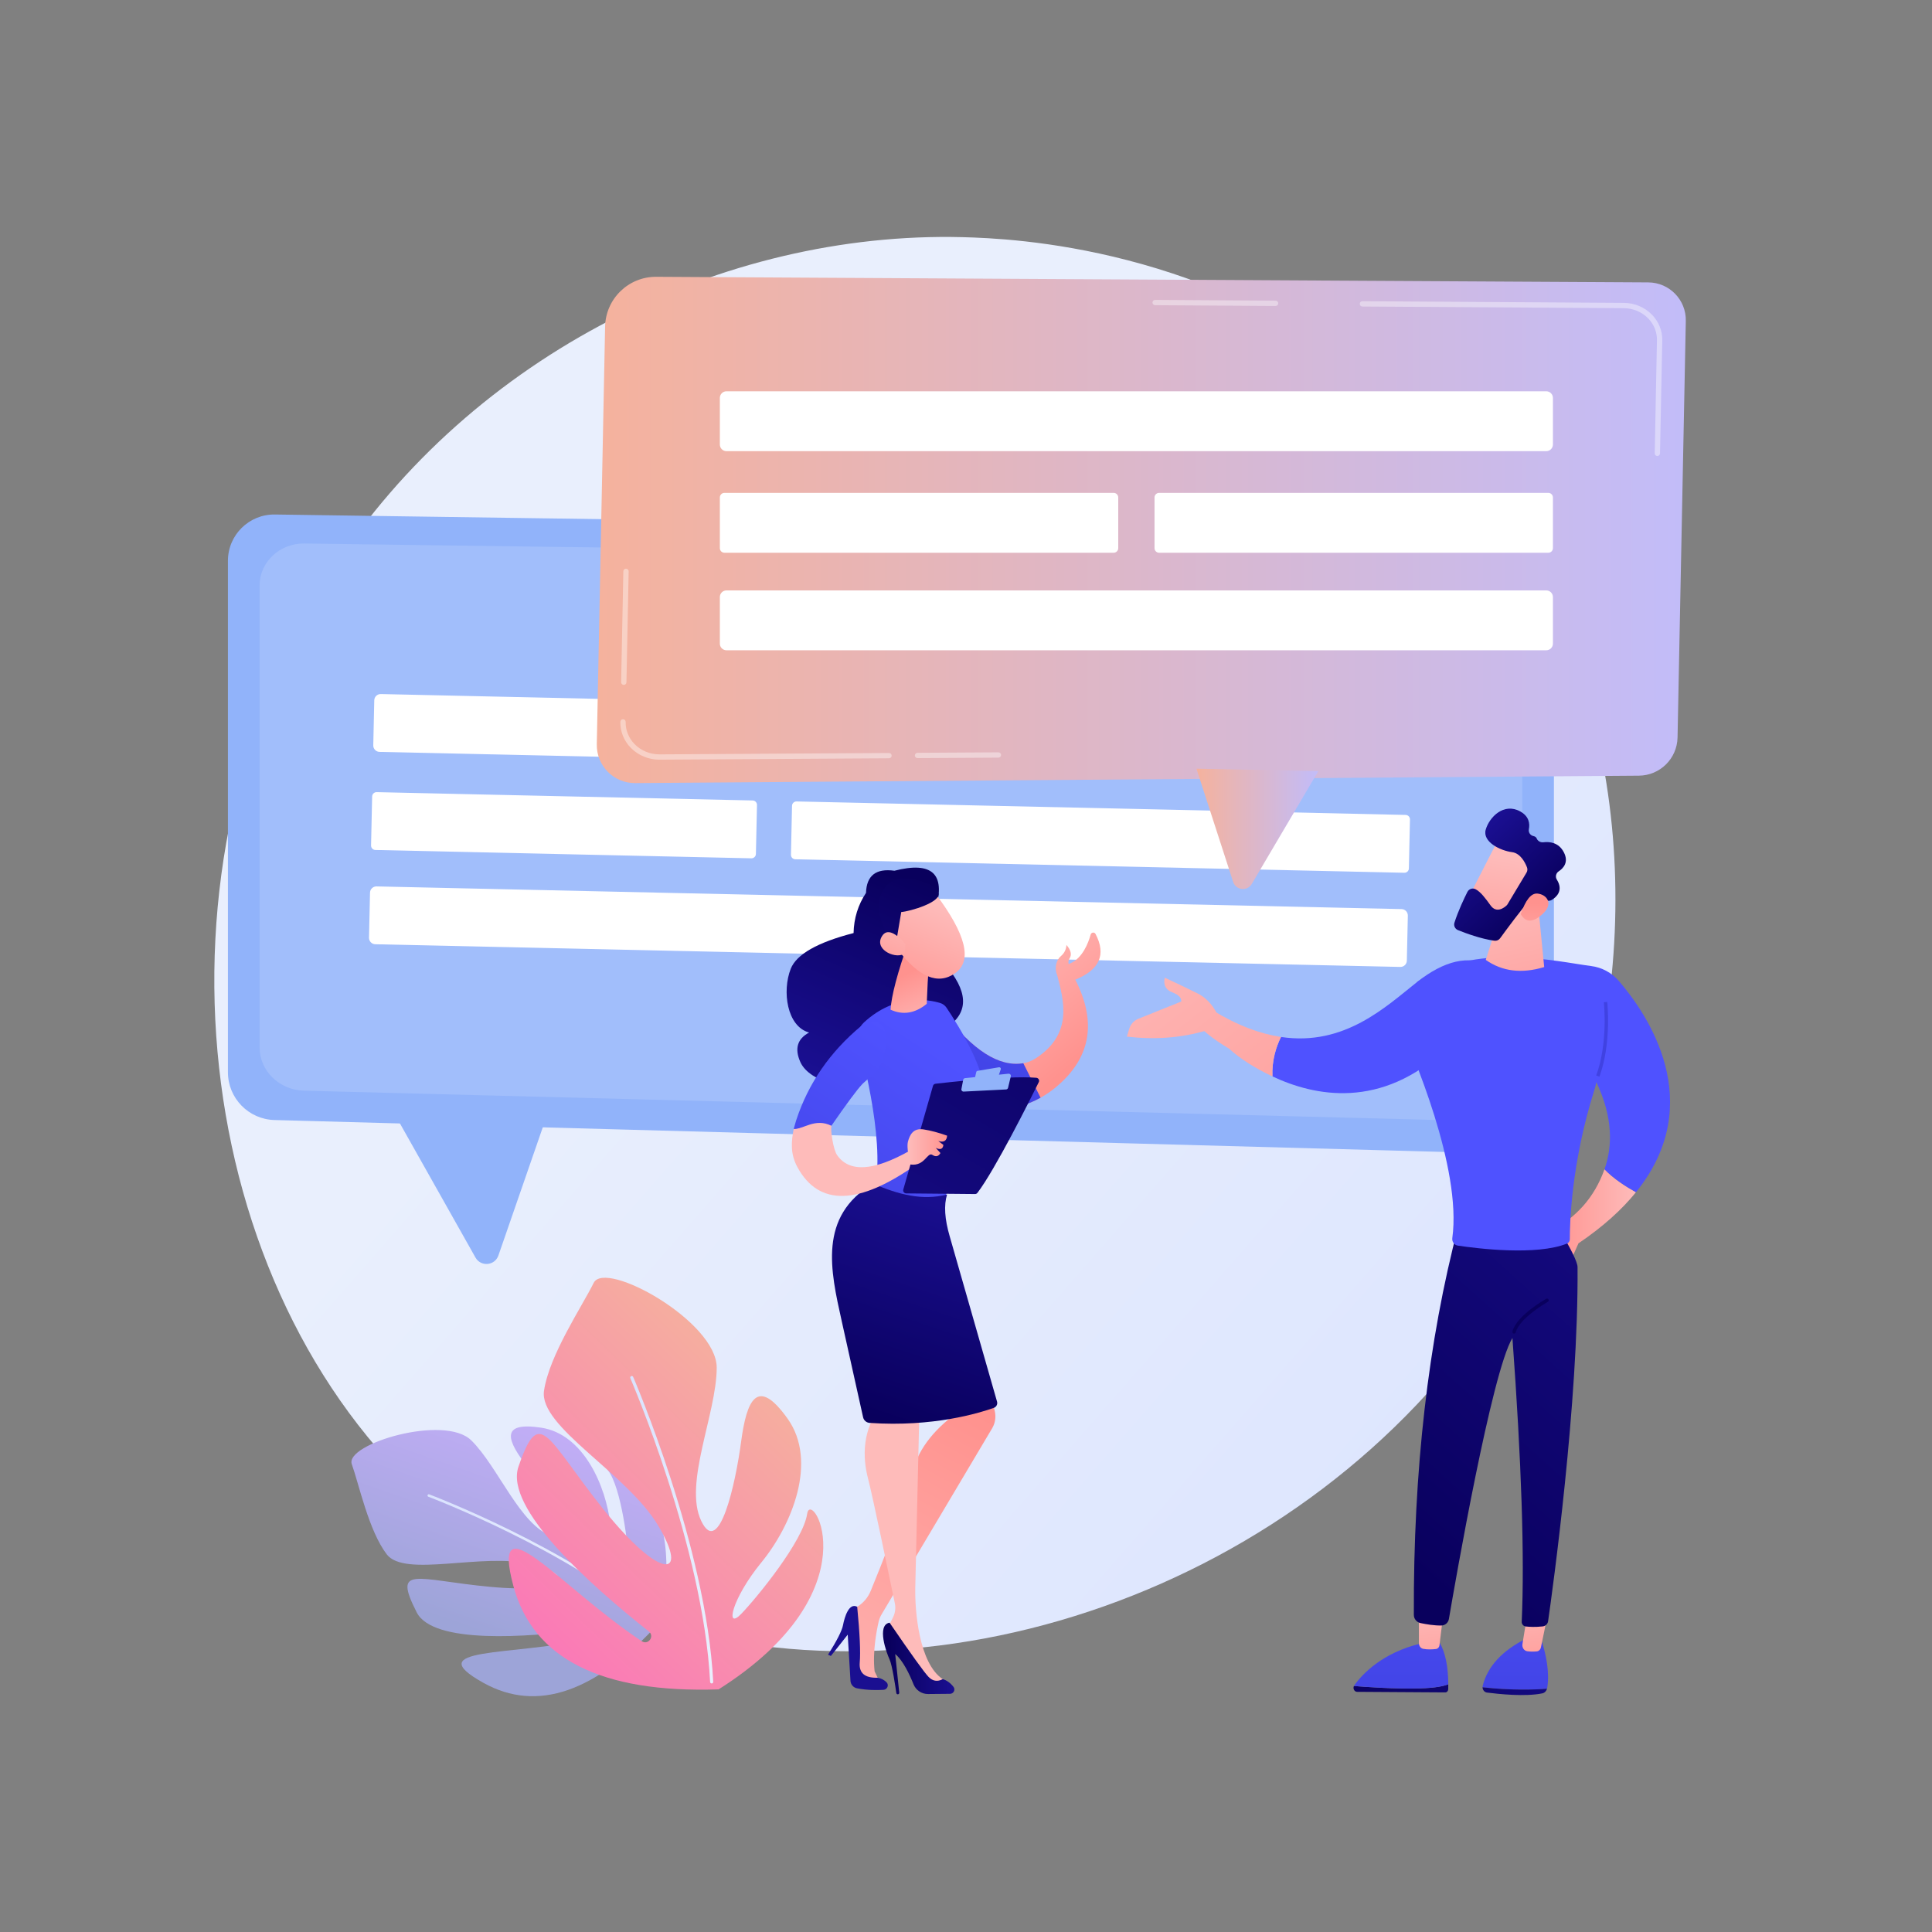 <?xml version="1.0" encoding="UTF-8"?> <svg xmlns="http://www.w3.org/2000/svg" width="150" height="150" viewBox="0 0 150 150" fill="none"><rect x="0" y="0" width="150" height="150" fill="#808080" stroke="none"/> <path d="M120.863 92.581C110.309 117.432 82.194 131.354 57.813 127.599C53.846 126.987 42.97 125.167 33.341 116.58C14.803 100.048 10.839 67.314 25.793 44.245C36.676 27.455 56.186 17.937 74.724 18.413C78.717 18.516 94.02 19.148 107.469 30.237C109.445 31.866 113.802 35.737 117.728 41.878C126.949 56.297 127.741 76.385 120.863 92.581Z" fill="url(#paint0_linear)"></path> <path d="M51.273 125.892C46.283 131.394 41.704 132.982 37.536 130.657C32.512 127.854 39.651 128.586 45.705 127.262C46.181 127.158 46.056 126.448 45.574 126.512C40.836 127.14 33.608 127.653 32.352 125.183C30.457 121.454 32.295 122.663 38.064 123.202C43.832 123.74 44.943 122.316 41.178 121.429C37.413 120.542 31.423 122.504 30.027 120.679C28.632 118.855 27.869 115.233 27.313 113.675C26.757 112.117 34.493 109.78 36.585 111.825C38.677 113.87 40.375 118.434 42.858 119.268C45.34 120.101 42.67 116.063 41.024 113.98C39.377 111.896 38.725 110.347 42.014 110.844C45.303 111.341 47.041 115.355 47.388 118.351C47.735 121.348 48.894 123.024 48.841 121.541C48.788 120.059 48.251 115.513 47.199 114.146C46.148 112.779 53.652 114.447 51.273 125.892Z" fill="url(#paint1_linear)"></path> <path d="M50.664 125.97C50.631 125.983 50.593 125.978 50.564 125.953C44.139 120.332 33.363 116.246 33.255 116.206C33.205 116.187 33.179 116.13 33.198 116.079C33.217 116.028 33.274 116.003 33.325 116.022C33.433 116.062 44.242 120.16 50.694 125.805C50.735 125.84 50.739 125.903 50.703 125.943C50.692 125.956 50.679 125.965 50.664 125.97Z" fill="url(#paint2_linear)"></path> <path d="M55.792 131.163C46.679 131.463 41.367 128.783 39.856 123.123C38.035 116.299 43.488 123.217 49.828 127.424C50.326 127.754 50.846 127.038 50.377 126.667C45.776 123.027 39.148 117.093 40.253 113.876C41.922 109.019 42.426 111.673 46.879 117.218C51.332 122.764 53.538 122.527 51.103 118.45C48.668 114.372 41.821 110.768 42.237 107.979C42.654 105.19 45.195 101.424 46.094 99.602C46.992 97.781 55.662 102.605 55.646 106.196C55.63 109.787 53.057 115.184 54.443 118.084C55.829 120.984 57.108 115.181 57.538 111.949C57.969 108.718 58.777 106.819 61.149 110.144C63.52 113.468 61.466 118.43 59.121 121.296C56.776 124.161 56.288 126.614 57.55 125.301C58.812 123.989 62.36 119.631 62.667 117.536C62.974 115.442 67.915 123.483 55.792 131.163Z" fill="url(#paint3_linear)"></path> <path d="M55.203 130.693C55.163 130.674 55.135 130.636 55.133 130.589C54.599 120.123 48.995 107.133 48.939 107.003C48.912 106.942 48.94 106.871 49.001 106.844C49.062 106.817 49.134 106.845 49.16 106.907C49.217 107.037 54.839 120.067 55.374 130.577C55.378 130.644 55.327 130.701 55.26 130.704C55.239 130.705 55.22 130.701 55.203 130.693Z" fill="url(#paint4_linear)"></path> <path d="M116.918 89.567L21.308 86.959C19.298 86.904 17.696 85.259 17.696 83.248V43.542C17.696 41.535 19.337 39.917 21.343 39.946L115.87 41.292C118.519 41.329 120.646 43.487 120.646 46.136V85.939C120.646 87.982 118.96 89.623 116.918 89.567Z" fill="#91B3FA"></path> <path opacity="0.141" d="M114.642 87.037L23.597 84.68C21.682 84.63 20.157 83.143 20.157 81.326V45.445C20.157 43.633 21.72 42.171 23.63 42.197L113.644 43.412C116.166 43.446 118.192 45.396 118.192 47.79V83.758C118.192 85.604 116.587 87.087 114.642 87.037Z" fill="white"></path> <path d="M30.791 86.762L36.917 97.636C37.331 98.371 38.42 98.273 38.696 97.475L42.406 86.762H30.791Z" fill="#91B3FA"></path> <path d="M68.29 43.005C68.29 43.005 68.289 43.005 68.288 43.005L56.809 42.851C56.695 42.849 56.604 42.755 56.606 42.642C56.607 42.528 56.7 42.442 56.815 42.438L68.293 42.593C68.407 42.595 68.498 42.688 68.497 42.803C68.495 42.915 68.403 43.005 68.29 43.005Z" fill="white"></path> <path d="M109.05 60.138L29.466 58.377C29.193 58.371 28.975 58.143 28.981 57.87L29.058 54.371C29.064 54.098 29.292 53.88 29.565 53.886L109.149 55.648C109.422 55.654 109.641 55.882 109.635 56.154L109.557 59.653C109.551 59.926 109.323 60.144 109.05 60.138Z" fill="white"></path> <path d="M108.72 75.072L29.135 73.311C28.863 73.305 28.644 73.077 28.65 72.804L28.728 69.306C28.734 69.033 28.962 68.815 29.235 68.821L108.819 70.582C109.092 70.588 109.31 70.816 109.304 71.089L109.227 74.588C109.22 74.861 108.992 75.078 108.72 75.072Z" fill="white"></path> <path d="M58.337 66.639L29.144 65.993C28.956 65.989 28.805 65.831 28.809 65.642L28.893 61.838C28.897 61.649 29.055 61.498 29.244 61.502L58.437 62.148C58.626 62.152 58.776 62.31 58.772 62.499L58.688 66.303C58.684 66.492 58.526 66.643 58.337 66.639Z" fill="white"></path> <path d="M109.034 67.761L61.745 66.715C61.556 66.71 61.405 66.553 61.409 66.364L61.493 62.559C61.498 62.371 61.656 62.22 61.844 62.224L109.134 63.271C109.322 63.275 109.473 63.433 109.469 63.621L109.385 67.426C109.381 67.615 109.223 67.765 109.034 67.761Z" fill="white"></path> <path d="M49.314 60.799L127.241 60.223C128.88 60.211 130.211 58.897 130.244 57.258L130.886 24.913C130.919 23.279 129.608 21.934 127.974 21.925L50.949 21.491C48.791 21.478 47.023 23.202 46.98 25.359L46.335 57.784C46.302 59.448 47.649 60.812 49.314 60.799Z" fill="url(#paint5_linear)"></path> <path d="M102.355 59.87L97.188 68.629C96.838 69.221 95.953 69.124 95.741 68.469L92.893 59.682L102.355 59.87Z" fill="url(#paint6_linear)"></path> <g opacity="0.631"> <path opacity="0.631" d="M71.236 58.86C71.123 58.86 71.031 58.769 71.03 58.656C71.029 58.542 71.121 58.449 71.235 58.448L77.515 58.411C77.516 58.411 77.516 58.411 77.516 58.411C77.63 58.411 77.722 58.502 77.723 58.616C77.723 58.729 77.632 58.822 77.518 58.823L71.237 58.86C71.237 58.86 71.236 58.86 71.236 58.86Z" fill="white"></path> </g> <g opacity="0.631"> <path opacity="0.631" d="M51.191 58.981C50.359 58.981 49.555 58.65 48.984 58.071C48.44 57.519 48.149 56.799 48.164 56.042C48.166 55.928 48.26 55.839 48.374 55.84C48.488 55.842 48.578 55.937 48.576 56.051C48.563 56.695 48.812 57.309 49.278 57.781C49.772 58.282 50.468 58.569 51.191 58.569C51.197 58.569 51.202 58.569 51.208 58.569L69.021 58.462C69.021 58.462 69.022 58.462 69.022 58.462C69.135 58.462 69.227 58.553 69.228 58.666C69.229 58.78 69.137 58.873 69.023 58.873L51.21 58.981C51.204 58.981 51.197 58.981 51.191 58.981Z" fill="white"></path> </g> <g opacity="0.631"> <path opacity="0.631" d="M48.431 53.176C48.43 53.176 48.428 53.176 48.427 53.176C48.313 53.173 48.223 53.08 48.225 52.965L48.396 44.353C48.399 44.241 48.49 44.151 48.602 44.151C48.604 44.151 48.605 44.151 48.606 44.151C48.72 44.154 48.811 44.247 48.808 44.361L48.637 52.974C48.635 53.086 48.543 53.176 48.431 53.176Z" fill="white"></path> </g> <g opacity="0.631"> <path opacity="0.631" d="M99.037 23.755C99.037 23.755 99.036 23.755 99.036 23.755L89.682 23.695C89.569 23.694 89.477 23.602 89.478 23.488C89.478 23.375 89.571 23.283 89.684 23.283C89.684 23.283 89.685 23.283 89.685 23.283L99.038 23.343C99.152 23.343 99.244 23.436 99.243 23.55C99.243 23.663 99.15 23.755 99.037 23.755Z" fill="white"></path> </g> <g opacity="0.631"> <path opacity="0.631" d="M128.677 35.406C128.675 35.406 128.674 35.406 128.673 35.406C128.559 35.403 128.468 35.31 128.471 35.196L128.645 26.42C128.658 25.788 128.415 25.183 127.961 24.717C127.476 24.22 126.788 23.932 126.074 23.927L105.776 23.798C105.662 23.797 105.57 23.705 105.571 23.591C105.572 23.477 105.664 23.386 105.777 23.386C105.778 23.386 105.778 23.386 105.778 23.386L126.076 23.515C126.901 23.52 127.695 23.854 128.257 24.43C128.787 24.975 129.072 25.685 129.058 26.428L128.883 35.204C128.88 35.316 128.789 35.406 128.677 35.406Z" fill="white"></path> </g> <path d="M120.055 35.028H56.402C56.12 35.028 55.889 34.796 55.889 34.514V30.892C55.889 30.61 56.12 30.379 56.402 30.379H120.055C120.337 30.379 120.568 30.61 120.568 30.892V34.514C120.568 34.796 120.337 35.028 120.055 35.028Z" fill="white"></path> <path d="M120.055 50.487H56.402C56.12 50.487 55.889 50.257 55.889 49.974V46.353C55.889 46.07 56.12 45.839 56.402 45.839H120.055C120.337 45.839 120.568 46.07 120.568 46.353V49.974C120.568 50.257 120.337 50.487 120.055 50.487Z" fill="white"></path> <path d="M86.465 42.915H56.244C56.049 42.915 55.889 42.755 55.889 42.56V38.622C55.889 38.426 56.049 38.267 56.244 38.267H86.465C86.66 38.267 86.82 38.426 86.82 38.622V42.56C86.82 42.755 86.66 42.915 86.465 42.915Z" fill="white"></path> <path d="M120.213 42.915H89.992C89.797 42.915 89.637 42.755 89.637 42.56V38.622C89.637 38.426 89.797 38.267 89.992 38.267H120.213C120.408 38.267 120.568 38.426 120.568 38.622V42.56C120.568 42.755 120.408 42.915 120.213 42.915Z" fill="white"></path> <path d="M124.573 90.778C125.269 91.521 126.294 92.163 127.016 92.563C125.939 93.895 124.481 95.228 122.551 96.533L121.999 97.773L120.23 95.652C122.346 94.599 123.794 92.974 124.573 90.778Z" fill="url(#paint7_linear)"></path> <path d="M115.104 131C115.103 130.962 115.106 130.924 115.115 130.885C115.498 129.371 116.637 128.141 118.533 127.198L119.66 127.286C120.308 129.289 120.225 130.517 120.121 131.064C120.118 131.08 120.113 131.094 120.109 131.109C119.18 131.192 117.266 131.246 115.104 131Z" fill="url(#paint8_linear)"></path> <path d="M120.11 131.109C120.059 131.292 119.924 131.434 119.752 131.47C118.429 131.748 116.327 131.524 115.444 131.409C115.25 131.383 115.107 131.203 115.104 131C117.266 131.246 119.18 131.192 120.11 131.109Z" fill="url(#paint9_linear)"></path> <path d="M120.113 125.607L119.636 127.906C119.601 128.074 119.472 128.2 119.315 128.214C119.123 128.233 118.85 128.243 118.575 128.203C118.329 128.167 118.158 127.917 118.202 127.648L118.533 125.607H120.113Z" fill="url(#paint10_linear)"></path> <path d="M110.222 131.086C111.467 131.051 112.111 130.904 112.444 130.768C112.445 130.892 112.444 131.018 112.44 131.149C112.436 131.288 112.333 131.399 112.206 131.398L105.37 131.354C105.152 131.353 105.025 131.1 105.119 130.9C106.015 130.974 108.298 131.14 110.222 131.086Z" fill="url(#paint11_linear)"></path> <path d="M105.119 130.9C105.127 130.883 105.135 130.865 105.146 130.848C105.75 130.005 107.287 128.325 110.325 127.597L111.783 127.551C112.215 128.303 112.436 129.375 112.444 130.768C112.111 130.904 111.467 131.051 110.222 131.086C108.298 131.14 106.015 130.974 105.119 130.9Z" fill="url(#paint12_linear)"></path> <path d="M112.053 125.342C112.037 125.451 111.837 127.102 111.76 127.742C111.741 127.894 111.631 128.012 111.492 128.028C111.244 128.058 110.842 128.085 110.491 128.013C110.302 127.974 110.164 127.792 110.164 127.58V124.989L112.053 125.342Z" fill="url(#paint13_linear)"></path> <path d="M113.222 95.21C110.879 104.116 109.728 114.173 109.77 125.38C109.772 125.687 109.987 125.951 110.287 126.015C110.729 126.108 111.378 126.218 111.916 126.203C112.204 126.195 112.443 125.982 112.492 125.699C112.985 122.808 115.813 106.525 117.425 103.881C118.132 113.55 118.372 120.892 118.146 125.908C118.138 126.095 118.275 126.258 118.461 126.279C118.743 126.312 119.195 126.336 119.769 126.275C119.987 126.252 120.163 126.087 120.194 125.87C120.545 123.424 122.566 108.863 122.48 98.374C122.477 97.979 121.956 96.925 120.916 95.21H113.222Z" fill="url(#paint14_linear)"></path> <path d="M108.333 79.042C108.904 78.327 109.404 77.561 109.822 76.771C110.406 75.668 109.869 77.485 110.028 76.239C114.401 73.084 120.985 74.681 123.532 75.002C124.367 75.107 125.131 75.519 125.681 76.156C127.863 78.681 132.653 85.596 127.016 92.563C126.294 92.163 125.269 91.521 124.573 90.778C125.197 89.02 125.248 86.773 123.941 84.018C123.896 84.237 123.841 84.453 123.774 84.666C121.973 90.372 121.877 95.121 121.88 96.216C121.881 96.364 121.792 96.498 121.654 96.553C119.283 97.504 114.72 96.938 113.188 96.71C112.907 96.668 112.718 96.406 112.757 96.125C113.508 90.678 109.65 81.718 108.631 79.473C108.557 79.312 108.456 79.166 108.333 79.042Z" fill="url(#paint15_linear)"></path> <path d="M119.434 70.415L119.891 75.083C118.141 75.61 116.628 75.425 115.355 74.526L116.698 70.284L119.434 70.415Z" fill="url(#paint16_linear)"></path> <path d="M116.387 65.094C116.345 65.134 115.456 66.859 113.72 70.268L116.671 71.693L119.86 67.213C118.25 65.136 117.093 64.43 116.387 65.094Z" fill="url(#paint17_linear)"></path> <path d="M118.554 67.337C118.607 67.473 118.594 67.625 118.518 67.75L117.046 70.204C117.024 70.242 116.997 70.275 116.965 70.305C116.79 70.468 116.19 70.942 115.727 70.296C115.332 69.746 114.961 69.245 114.564 69.039C114.332 68.918 114.047 69.014 113.929 69.248C113.687 69.728 113.217 70.709 112.922 71.638C112.848 71.871 112.968 72.121 113.194 72.213C113.792 72.455 114.973 72.893 116.021 73.037C116.194 73.061 116.364 72.989 116.467 72.848C116.917 72.23 118.189 70.504 118.622 70.071C119.025 69.67 119.769 69.822 120.105 69.918C120.232 69.954 120.367 69.937 120.481 69.868C120.821 69.663 121.414 69.153 120.871 68.29C120.736 68.075 120.805 67.789 121.017 67.65C121.397 67.4 121.809 66.931 121.416 66.172C121.019 65.403 120.309 65.335 119.826 65.394C119.612 65.419 119.395 65.307 119.313 65.108C119.277 65.019 119.204 64.944 119.07 64.917C118.817 64.865 118.65 64.634 118.7 64.38C118.785 63.945 118.721 63.38 118.027 62.998C116.753 62.298 115.638 63.439 115.354 64.402C115.07 65.366 116.494 66.046 117.39 66.16C118.048 66.243 118.408 66.961 118.554 67.337Z" fill="url(#paint18_linear)"></path> <path d="M118.07 70.973C118.447 69.868 118.878 69.336 119.361 69.376C120.086 69.438 120.656 70.16 119.758 70.971C119.013 71.645 118.45 71.645 118.07 70.973Z" fill="url(#paint19_linear)"></path> <path d="M124.18 83.592C125.135 80.977 124.789 77.819 124.785 77.788L124.522 77.817C124.525 77.849 124.865 80.946 123.931 83.501L124.18 83.592Z" fill="url(#paint20_linear)"></path> <path d="M117.554 103.541C117.613 103.541 117.667 103.501 117.682 103.442C117.974 102.318 120.156 101.082 120.179 101.069C120.242 101.034 120.265 100.953 120.229 100.889C120.194 100.825 120.113 100.802 120.049 100.838C119.955 100.891 117.746 102.142 117.426 103.375C117.408 103.446 117.45 103.518 117.521 103.537C117.532 103.54 117.543 103.541 117.554 103.541Z" fill="url(#paint21_linear)"></path> <path d="M99.458 80.51C104.403 81.252 107.626 78.132 110.028 76.239C112.143 74.573 114.022 74.145 115.667 74.956L112.285 81.41C107.235 86.172 102.057 85.114 98.793 83.571C98.742 82.324 99.076 81.281 99.458 80.51Z" fill="url(#paint22_linear)"></path> <path d="M92.507 77.56L94.147 78.442C96.114 79.64 97.874 80.272 99.457 80.51C99.076 81.281 98.742 82.324 98.792 83.571C97.407 82.916 96.28 82.196 95.412 81.41C92.935 79.933 91.966 78.649 92.507 77.56Z" fill="url(#paint23_linear)"></path> <path d="M87.675 79.871C87.781 79.519 88.042 79.234 88.383 79.097L91.711 77.759C91.745 77.474 91.51 77.235 91.008 77.042C90.505 76.849 90.313 76.471 90.43 75.908C91.117 76.221 91.962 76.626 92.967 77.122C93.829 77.548 94.312 78.3 94.569 78.866L93.712 79.993C91.66 80.609 89.585 80.727 87.492 80.483L87.675 79.871Z" fill="url(#paint24_linear)"></path> <path d="M73.269 78.592L75.335 85.144C76.933 86.322 78.751 86.349 80.789 85.225C81.259 84.967 81.745 84.629 82.237 84.188C84.71 81.981 85.127 79.272 83.486 76.06C85.373 75.298 85.898 74.116 85.059 72.514C84.972 72.35 84.731 72.376 84.679 72.555C84.496 73.219 84.049 74.377 83.112 74.789C83.064 74.808 83.019 74.831 82.977 74.85C82.935 74.725 82.935 74.577 83.035 74.419C83.23 74.123 83.152 73.772 82.8 73.366C82.776 73.725 82.63 74.015 82.359 74.239C82.009 74.531 81.841 75.175 82.079 75.706C82.588 77.675 83.347 80.279 80.39 82.184C80.087 82.377 79.772 82.496 79.45 82.547C77.567 82.863 75.506 81.544 73.269 78.592Z" fill="url(#paint25_linear)"></path> <path d="M73.269 78.592L75.335 85.144C76.933 86.322 78.751 86.349 80.789 85.225L79.45 82.547C77.567 82.863 75.506 81.544 73.269 78.592Z" fill="url(#paint26_linear)"></path> <path d="M72.649 70.557C73.429 67.841 72.36 66.857 69.442 67.604C68.013 67.404 67.278 67.978 67.237 69.324C66.619 70.255 66.297 71.294 66.271 72.442C63.462 73.168 61.836 74.094 61.392 75.219C60.712 76.948 61.09 79.692 62.82 80.166C61.903 80.654 61.676 81.419 62.14 82.46C62.836 84.023 66.199 85.057 68.125 83.091C71.875 83.498 73.682 82.381 73.545 79.742C75.258 78.578 75.175 76.926 73.297 74.787C71.419 72.647 71.204 71.237 72.649 70.557Z" fill="url(#paint27_linear)"></path> <path d="M72.992 77.872C72.108 77.606 69.532 77.117 67.082 79.377C66.667 79.761 66.497 80.344 66.645 80.889C67.303 83.311 69.039 90.468 67.517 93.565C69.305 95.536 71.175 95.727 73.126 94.138C74.001 90.323 75.012 87.578 76.159 85.904C77.346 84.169 74.265 79.391 73.486 78.236C73.368 78.061 73.194 77.932 72.992 77.872Z" fill="url(#paint28_linear)"></path> <path d="M70.55 73.059C69.678 75.526 69.209 77.303 69.143 78.392C70.107 78.83 71.043 78.679 71.951 77.939C72.046 75.475 72.163 74.023 72.301 73.582L70.55 73.059Z" fill="url(#paint29_linear)"></path> <path d="M72.647 69.404C75.003 72.542 75.51 74.59 74.169 75.549C72.827 76.508 71.318 75.872 69.641 73.643C69.071 71.908 69.056 70.739 69.595 70.133C70.134 69.527 71.152 69.284 72.647 69.404Z" fill="url(#paint30_linear)"></path> <path d="M71.037 68.297C72.091 68.521 72.696 68.868 72.854 69.338C73.091 70.044 70.658 70.761 69.973 70.81L69.487 73.692C68.356 71.918 67.993 70.506 68.4 69.457C68.808 68.408 69.686 68.021 71.037 68.297Z" fill="url(#paint31_linear)"></path> <path d="M70.296 73.275C69.384 72.268 68.76 72.104 68.423 72.782C67.917 73.8 69.663 74.514 70.249 74.006L70.296 73.275Z" fill="url(#paint32_linear)"></path> <path d="M76.542 106.154C76.532 106.414 76.988 108.474 77.237 109.573C77.337 110.016 77.267 110.478 77.042 110.872L68.445 125.341C68.341 125.516 68.265 125.706 68.219 125.904C68.062 126.583 67.734 128.247 67.905 129.761L68.35 130.684L66.427 130.248L66.008 125.083L66.553 124.75C67.023 124.464 67.389 124.035 67.599 123.525C68.376 121.637 70.307 116.831 70.804 114.488C71.181 112.713 72.355 111.105 74.326 109.663L73.807 108.435L76.542 106.154Z" fill="url(#paint33_linear)"></path> <path d="M64.289 128.47C64.981 127.373 65.368 126.61 65.45 126.183C65.572 125.541 65.912 124.41 66.553 124.75C66.754 126.826 66.82 128.27 66.75 129.081C66.681 129.892 67.139 130.284 68.126 130.259C68.397 130.297 68.633 130.415 68.832 130.614C69.038 130.821 68.891 131.178 68.6 131.197C68.116 131.228 67.347 131.236 66.539 131.08C66.257 131.026 66.048 130.785 66.031 130.499L65.817 126.915L64.508 128.569L64.289 128.47Z" fill="url(#paint34_linear)"></path> <path d="M71.406 108.458C71.204 117.087 71.089 122.013 71.062 123.239C71.021 125.077 71.352 129.151 73.195 130.368L72.393 130.962C71.725 130.394 71.065 129.564 70.412 128.471C69.679 127.243 69.202 126.517 68.98 126.293L69.345 125.546C69.504 125.219 69.551 124.849 69.478 124.492C69.08 122.565 67.752 116.154 67.39 114.774C66.962 113.144 66.931 110.968 68.42 109.146C69.412 107.932 70.407 107.703 71.406 108.458Z" fill="url(#paint35_linear)"></path> <path d="M69.705 131.545C69.648 131.546 69.599 131.505 69.591 131.448C69.53 131.017 69.275 129.287 69.066 128.839C68.826 128.326 68.045 126.167 69.066 125.984C70.759 128.457 71.767 129.86 72.093 130.194C72.418 130.527 72.785 130.585 73.195 130.369C73.512 130.462 73.79 130.661 74.028 130.967C74.199 131.184 74.04 131.504 73.763 131.507L72.053 131.523C71.556 131.528 71.11 131.226 70.925 130.765C70.624 130.013 70.107 128.91 69.504 128.421L69.817 131.419C69.824 131.486 69.772 131.545 69.705 131.545Z" fill="url(#paint36_linear)"></path> <path d="M73.531 92.743C73.273 93.562 73.343 94.646 73.737 95.995L77.41 108.821C77.468 109.023 77.359 109.233 77.162 109.305C76.063 109.699 72.452 110.813 67.521 110.474C67.273 110.457 67.065 110.281 67.011 110.038C66.686 108.575 65.578 103.586 65.349 102.561C64.48 98.656 63.509 94.443 67.781 91.896C69.749 92.739 71.585 93.236 73.531 92.743Z" fill="url(#paint37_linear)"></path> <path d="M61.657 87.784C61.638 87.785 61.629 87.785 61.629 87.783C61.937 87.54 62.911 87.415 64.548 87.406C65.738 85.683 66.535 84.608 66.938 84.181C66.958 84.161 66.978 84.141 66.994 84.125C67.007 84.112 67.02 84.098 67.04 84.082C67.261 83.877 67.496 83.672 67.751 83.461C68.032 83.226 68.256 82.925 68.392 82.585C69.337 80.206 68.59 78.649 66.872 79.647C64.451 81.659 62.77 84.089 61.829 86.94C61.813 86.993 61.8 87.042 61.782 87.092C61.727 87.29 61.67 87.479 61.621 87.654C61.618 87.667 61.632 87.686 61.629 87.699C61.619 87.729 61.666 87.754 61.657 87.784Z" fill="url(#paint38_linear)"></path> <path d="M70.639 89.338C67.825 90.928 65.943 91.044 64.994 89.686C64.698 89.263 64.476 87.807 64.549 87.406C63.283 86.767 62.331 87.707 61.621 87.654C61.435 88.63 61.344 89.581 61.918 90.63C63.581 93.673 66.674 93.588 71.197 90.378L70.639 89.338Z" fill="url(#paint39_linear)"></path> <path d="M70.131 92.355L72.435 84.31C72.461 84.219 72.539 84.153 72.633 84.141C73.051 84.093 74.26 83.956 75.656 83.838C77.338 83.696 79.291 83.581 80.459 83.678C80.624 83.693 80.725 83.868 80.651 84.017C79.987 85.36 77.257 90.822 75.89 92.611C75.844 92.671 75.775 92.706 75.7 92.705L70.356 92.655C70.2 92.653 70.088 92.504 70.131 92.355Z" fill="url(#paint40_linear)"></path> <path d="M75.895 83.141L77.565 82.862C77.654 82.848 77.727 82.933 77.699 83.018L77.533 83.519C77.519 83.563 77.481 83.594 77.436 83.6L75.828 83.815C75.745 83.826 75.677 83.751 75.696 83.669L75.798 83.232C75.809 83.184 75.847 83.148 75.895 83.141Z" fill="#91B3FA"></path> <path d="M74.644 84.555L74.782 83.838C74.796 83.766 74.856 83.712 74.928 83.704L78.301 83.362C78.415 83.351 78.506 83.454 78.479 83.565L78.265 84.459C78.248 84.53 78.185 84.581 78.112 84.585L74.816 84.751C74.708 84.757 74.624 84.66 74.644 84.555Z" fill="#91B3FA"></path> <path d="M70.688 90.412C70.474 89.532 70.41 88.936 70.496 88.624C70.626 88.156 70.877 87.554 71.713 87.688C72.27 87.777 72.877 87.939 73.535 88.173C73.502 88.58 73.273 88.718 72.849 88.587L73.244 88.891C73.206 89.217 73.008 89.292 72.65 89.119L73.017 89.523C72.863 89.79 72.655 89.838 72.392 89.667C71.997 89.41 71.808 90.57 70.688 90.412Z" fill="url(#paint41_linear)"></path> <defs> <linearGradient id="paint0_linear" x1="96.943" y1="166.86" x2="20.951" y2="100.367" gradientUnits="userSpaceOnUse"> <stop stop-color="#DAE3FE"></stop> <stop offset="1" stop-color="#E9EFFD"></stop> </linearGradient> <linearGradient id="paint1_linear" x1="59.526" y1="111.976" x2="52.465" y2="132.185" gradientUnits="userSpaceOnUse"> <stop stop-color="#CCB0FF"></stop> <stop offset="0.996" stop-color="#9DA4D8"></stop> </linearGradient> <linearGradient id="paint2_linear" x1="33.204" y1="115.935" x2="50.716" y2="115.935" gradientUnits="userSpaceOnUse"> <stop stop-color="#DAE3FE"></stop> <stop offset="1" stop-color="#E9EFFD"></stop> </linearGradient> <linearGradient id="paint3_linear" x1="70.09" y1="115.555" x2="47.137" y2="139.272" gradientUnits="userSpaceOnUse"> <stop stop-color="#F5B29D"></stop> <stop offset="1" stop-color="#FB6FBB"></stop> </linearGradient> <linearGradient id="paint4_linear" x1="48.945" y1="106.753" x2="55.371" y2="106.753" gradientUnits="userSpaceOnUse"> <stop stop-color="#DAE3FE"></stop> <stop offset="1" stop-color="#E9EFFD"></stop> </linearGradient> <linearGradient id="paint5_linear" x1="46.335" y1="21.4" x2="130.887" y2="21.4" gradientUnits="userSpaceOnUse"> <stop stop-color="#F5B29D"></stop> <stop offset="1" stop-color="#C2BCF9"></stop> </linearGradient> <linearGradient id="paint6_linear" x1="92.893" y1="59.661" x2="102.355" y2="59.661" gradientUnits="userSpaceOnUse"> <stop stop-color="#F5B29D"></stop> <stop offset="1" stop-color="#C2BCF9"></stop> </linearGradient> <linearGradient id="paint7_linear" x1="127.016" y1="90.697" x2="120.23" y2="90.697" gradientUnits="userSpaceOnUse"> <stop stop-color="#FEBBBA"></stop> <stop offset="1" stop-color="#FF928E"></stop> </linearGradient> <linearGradient id="paint8_linear" x1="115.163" y1="115.718" x2="114.995" y2="134.127" gradientUnits="userSpaceOnUse"> <stop stop-color="#4F52FF"></stop> <stop offset="1" stop-color="#4042E2"></stop> </linearGradient> <linearGradient id="paint9_linear" x1="108.182" y1="125.78" x2="123.124" y2="137.509" gradientUnits="userSpaceOnUse"> <stop stop-color="#09005D"></stop> <stop offset="1" stop-color="#1A0F91"></stop> </linearGradient> <linearGradient id="paint10_linear" x1="117.615" y1="123.543" x2="118.583" y2="131.985" gradientUnits="userSpaceOnUse"> <stop stop-color="#FEBBBA"></stop> <stop offset="1" stop-color="#FF928E"></stop> </linearGradient> <linearGradient id="paint11_linear" x1="102.575" y1="129.421" x2="121.066" y2="143.938" gradientUnits="userSpaceOnUse"> <stop stop-color="#09005D"></stop> <stop offset="1" stop-color="#1A0F91"></stop> </linearGradient> <linearGradient id="paint12_linear" x1="105.178" y1="115.579" x2="105.01" y2="134.074" gradientUnits="userSpaceOnUse"> <stop stop-color="#4F52FF"></stop> <stop offset="1" stop-color="#4042E2"></stop> </linearGradient> <linearGradient id="paint13_linear" x1="109.702" y1="124.44" x2="110.666" y2="132.851" gradientUnits="userSpaceOnUse"> <stop stop-color="#FEBBBA"></stop> <stop offset="1" stop-color="#FF928E"></stop> </linearGradient> <linearGradient id="paint14_linear" x1="97.972" y1="112.061" x2="128.361" y2="78.295" gradientUnits="userSpaceOnUse"> <stop stop-color="#09005D"></stop> <stop offset="1" stop-color="#1A0F91"></stop> </linearGradient> <linearGradient id="paint15_linear" x1="283.226" y1="-45.103" x2="317.669" y2="-73.057" gradientUnits="userSpaceOnUse"> <stop stop-color="#4F52FF"></stop> <stop offset="1" stop-color="#4042E2"></stop> </linearGradient> <linearGradient id="paint16_linear" x1="114.329" y1="69.786" x2="117.709" y2="84.393" gradientUnits="userSpaceOnUse"> <stop stop-color="#FEBBBA"></stop> <stop offset="1" stop-color="#FF928E"></stop> </linearGradient> <linearGradient id="paint17_linear" x1="114.343" y1="66.191" x2="112.695" y2="75.885" gradientUnits="userSpaceOnUse"> <stop stop-color="#FEBBBA"></stop> <stop offset="1" stop-color="#FF928E"></stop> </linearGradient> <linearGradient id="paint18_linear" x1="122.805" y1="67.759" x2="117.587" y2="62.215" gradientUnits="userSpaceOnUse"> <stop stop-color="#09005D"></stop> <stop offset="1" stop-color="#1A0F91"></stop> </linearGradient> <linearGradient id="paint19_linear" x1="120.016" y1="76.126" x2="120.273" y2="70.166" gradientUnits="userSpaceOnUse"> <stop stop-color="#FEBBBA"></stop> <stop offset="1" stop-color="#FF928E"></stop> </linearGradient> <linearGradient id="paint20_linear" x1="154.195" y1="45.668" x2="128.157" y2="73.66" gradientUnits="userSpaceOnUse"> <stop stop-color="#4F52FF"></stop> <stop offset="1" stop-color="#4042E2"></stop> </linearGradient> <linearGradient id="paint21_linear" x1="117.053" y1="102.487" x2="106.453" y2="69.699" gradientUnits="userSpaceOnUse"> <stop stop-color="#09005D"></stop> <stop offset="1" stop-color="#1A0F91"></stop> </linearGradient> <linearGradient id="paint22_linear" x1="299.591" y1="-42.685" x2="332.18" y2="-69.134" gradientUnits="userSpaceOnUse"> <stop stop-color="#4F52FF"></stop> <stop offset="1" stop-color="#4042E2"></stop> </linearGradient> <linearGradient id="paint23_linear" x1="85.246" y1="70.731" x2="107.957" y2="99.787" gradientUnits="userSpaceOnUse"> <stop stop-color="#FEBBBA"></stop> <stop offset="1" stop-color="#FF928E"></stop> </linearGradient> <linearGradient id="paint24_linear" x1="82.04" y1="73.329" x2="104.158" y2="101.628" gradientUnits="userSpaceOnUse"> <stop stop-color="#FEBBBA"></stop> <stop offset="1" stop-color="#FF928E"></stop> </linearGradient> <linearGradient id="paint25_linear" x1="69.673" y1="77.714" x2="77.493" y2="87.327" gradientUnits="userSpaceOnUse"> <stop stop-color="#FEBBBA"></stop> <stop offset="1" stop-color="#FF928E"></stop> </linearGradient> <linearGradient id="paint26_linear" x1="86.504" y1="69.445" x2="79.795" y2="88.218" gradientUnits="userSpaceOnUse"> <stop stop-color="#4F52FF"></stop> <stop offset="1" stop-color="#4042E2"></stop> </linearGradient> <linearGradient id="paint27_linear" x1="77.731" y1="71.284" x2="71.103" y2="86.694" gradientUnits="userSpaceOnUse"> <stop stop-color="#09005D"></stop> <stop offset="1" stop-color="#1A0F91"></stop> </linearGradient> <linearGradient id="paint28_linear" x1="78.092" y1="84.882" x2="66.388" y2="102.563" gradientUnits="userSpaceOnUse"> <stop stop-color="#4F52FF"></stop> <stop offset="1" stop-color="#4042E2"></stop> </linearGradient> <linearGradient id="paint29_linear" x1="74.846" y1="78.773" x2="72.905" y2="74.463" gradientUnits="userSpaceOnUse"> <stop stop-color="#FEBBBA"></stop> <stop offset="1" stop-color="#FF928E"></stop> </linearGradient> <linearGradient id="paint30_linear" x1="70.018" y1="69.082" x2="66.602" y2="76.958" gradientUnits="userSpaceOnUse"> <stop stop-color="#FEBBBA"></stop> <stop offset="1" stop-color="#FF928E"></stop> </linearGradient> <linearGradient id="paint31_linear" x1="73.804" y1="68.742" x2="66.892" y2="84.811" gradientUnits="userSpaceOnUse"> <stop stop-color="#09005D"></stop> <stop offset="1" stop-color="#1A0F91"></stop> </linearGradient> <linearGradient id="paint32_linear" x1="69.635" y1="70.562" x2="67.007" y2="76.624" gradientUnits="userSpaceOnUse"> <stop stop-color="#FEBBBA"></stop> <stop offset="1" stop-color="#FF928E"></stop> </linearGradient> <linearGradient id="paint33_linear" x1="57.849" y1="136.068" x2="73.301" y2="108.177" gradientUnits="userSpaceOnUse"> <stop stop-color="#FEBBBA"></stop> <stop offset="1" stop-color="#FF928E"></stop> </linearGradient> <linearGradient id="paint34_linear" x1="174.007" y1="-54.3" x2="170.645" y2="-48.242" gradientUnits="userSpaceOnUse"> <stop stop-color="#09005D"></stop> <stop offset="1" stop-color="#1A0F91"></stop> </linearGradient> <linearGradient id="paint35_linear" x1="67.603" y1="132.651" x2="44.819" y2="140.176" gradientUnits="userSpaceOnUse"> <stop stop-color="#FEBBBA"></stop> <stop offset="1" stop-color="#FF928E"></stop> </linearGradient> <linearGradient id="paint36_linear" x1="69.005" y1="125.905" x2="73.963" y2="125.858" gradientUnits="userSpaceOnUse"> <stop stop-color="#09005D"></stop> <stop offset="1" stop-color="#1A0F91"></stop> </linearGradient> <linearGradient id="paint37_linear" x1="60.265" y1="107.418" x2="66.119" y2="89.905" gradientUnits="userSpaceOnUse"> <stop stop-color="#09005D"></stop> <stop offset="1" stop-color="#1A0F91"></stop> </linearGradient> <linearGradient id="paint38_linear" x1="69.971" y1="80.107" x2="58.039" y2="98.132" gradientUnits="userSpaceOnUse"> <stop stop-color="#4F52FF"></stop> <stop offset="1" stop-color="#4042E2"></stop> </linearGradient> <linearGradient id="paint39_linear" x1="72.991" y1="87.128" x2="82.576" y2="87.128" gradientUnits="userSpaceOnUse"> <stop stop-color="#FEBBBA"></stop> <stop offset="1" stop-color="#FF928E"></stop> </linearGradient> <linearGradient id="paint40_linear" x1="88.436" y1="71.951" x2="65.822" y2="110.394" gradientUnits="userSpaceOnUse"> <stop stop-color="#09005D"></stop> <stop offset="1" stop-color="#1A0F91"></stop> </linearGradient> <linearGradient id="paint41_linear" x1="70.555" y1="87.595" x2="73.535" y2="87.595" gradientUnits="userSpaceOnUse"> <stop stop-color="#FEBBBA"></stop> <stop offset="1" stop-color="#FF928E"></stop> </linearGradient> </defs> </svg> 